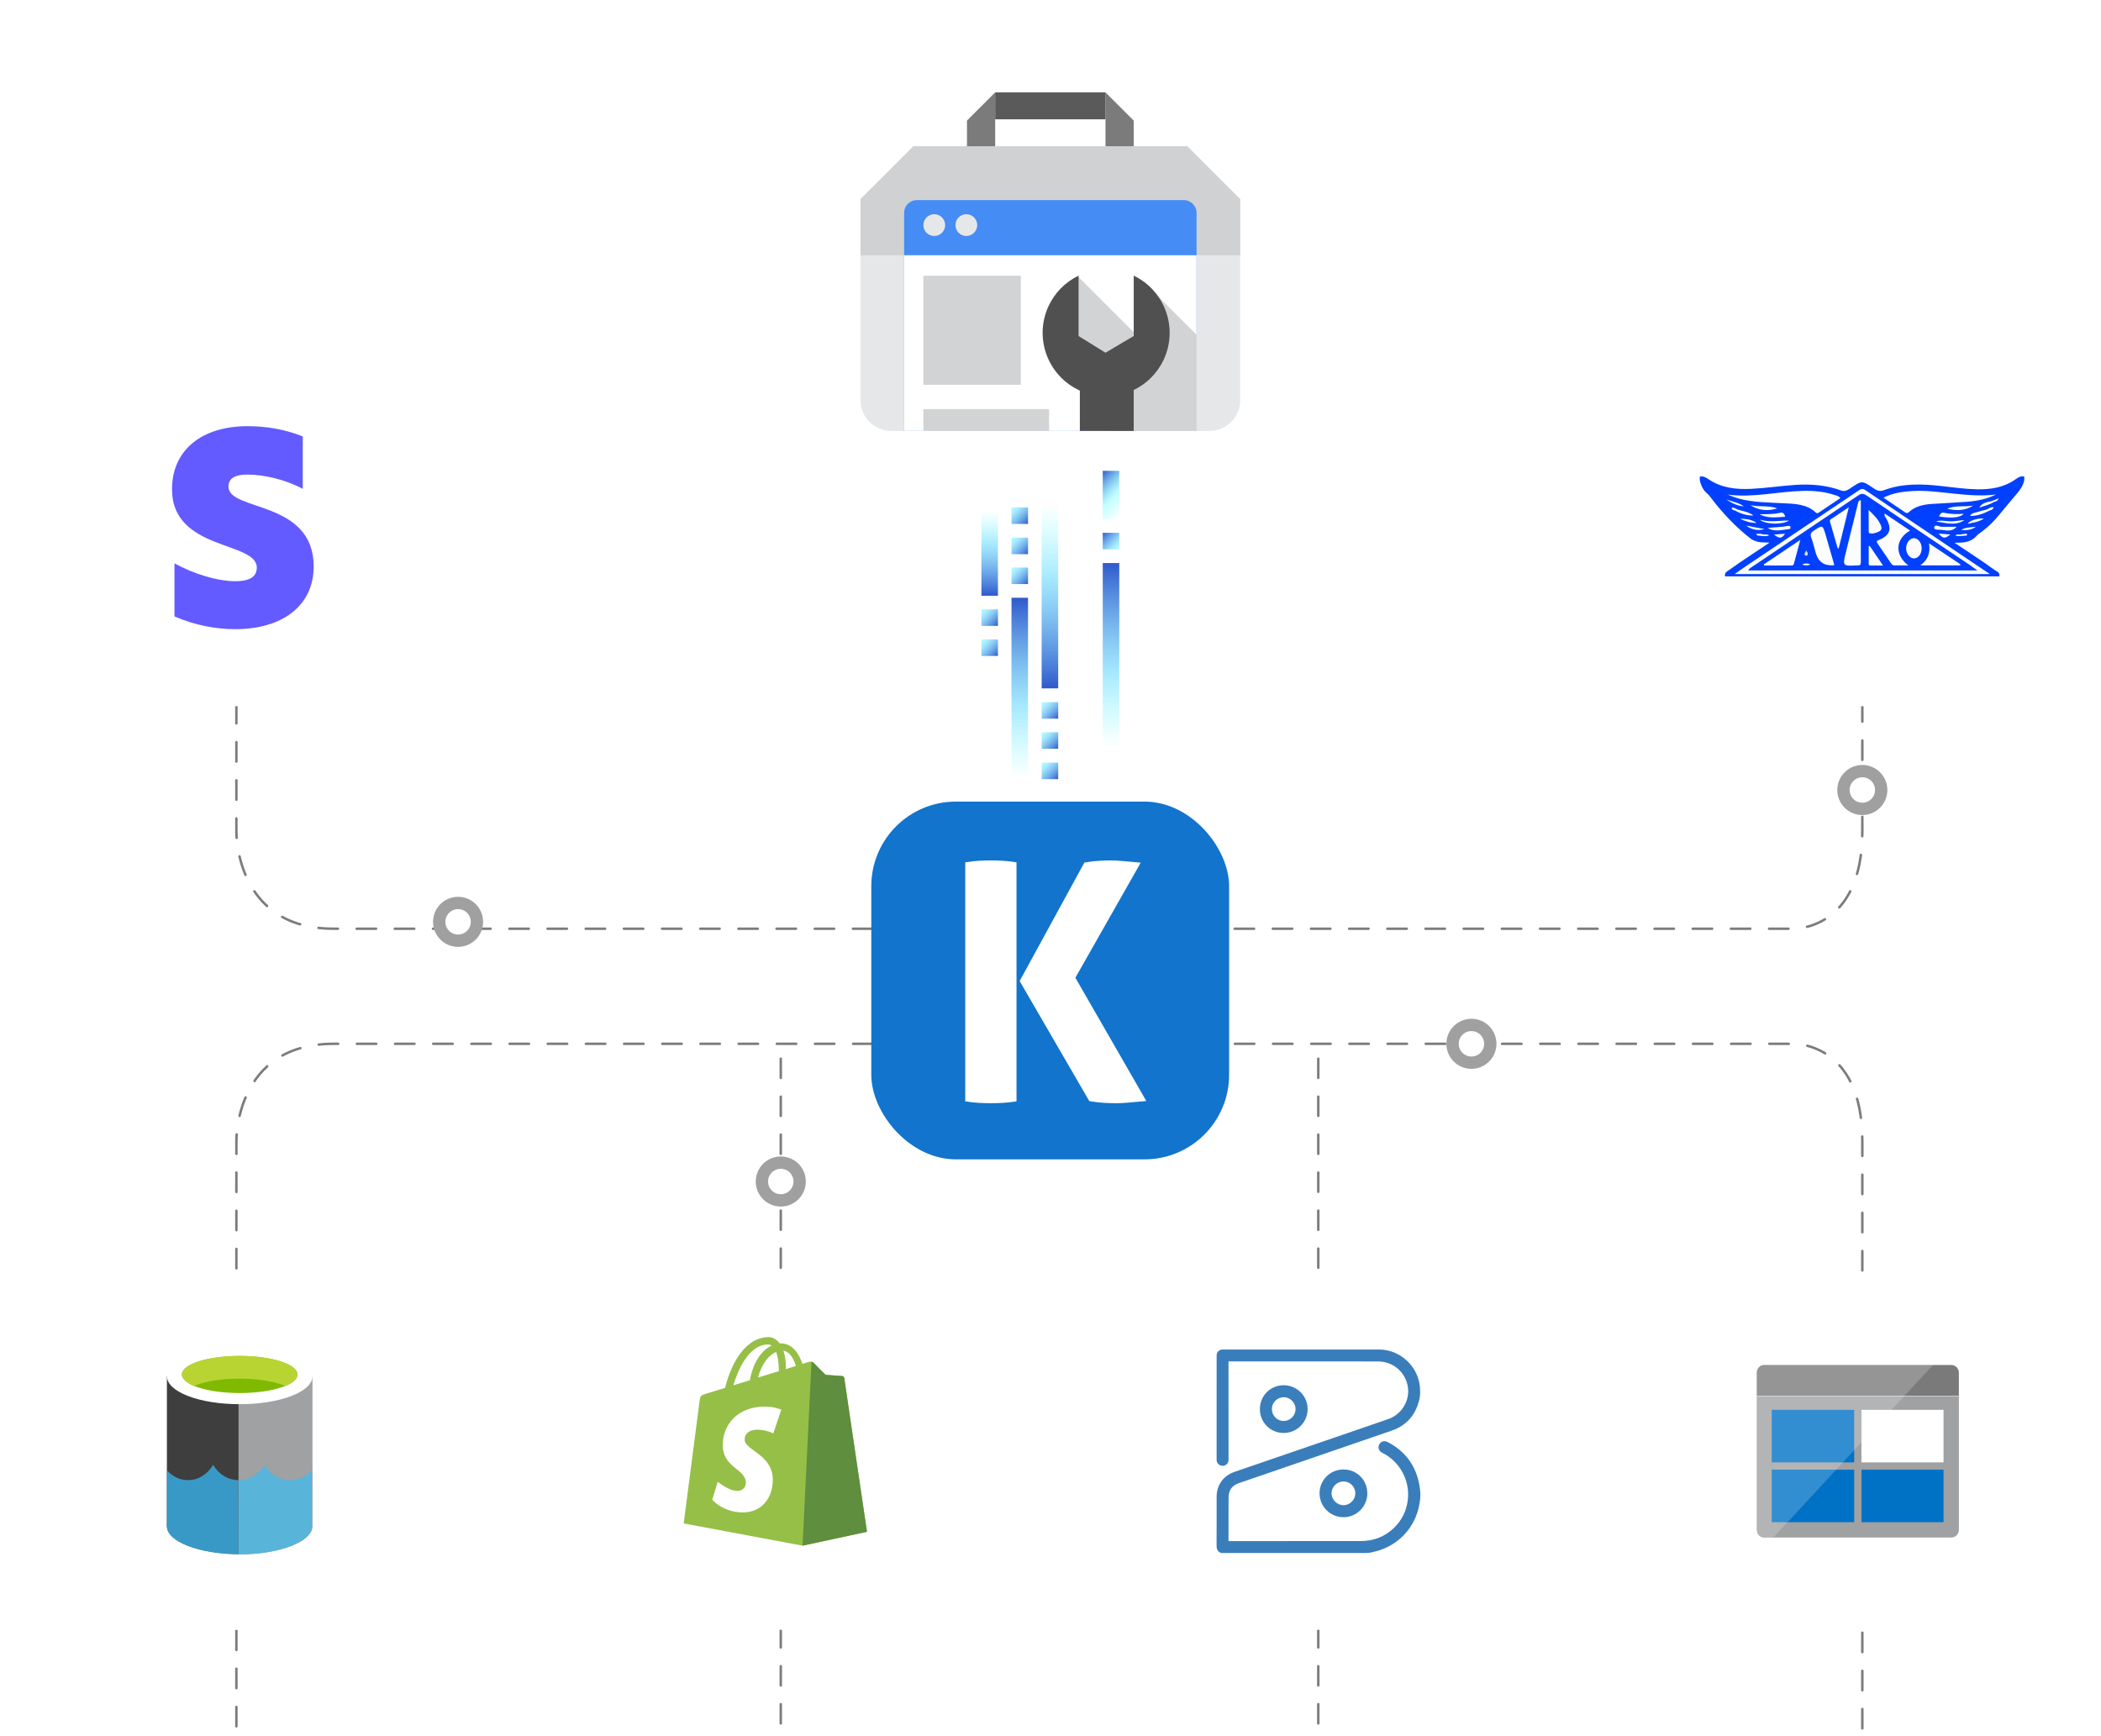 <?xml version="1.0" encoding="UTF-8"?><svg xmlns="http://www.w3.org/2000/svg" width="852" height="704.12" xmlns:xlink="http://www.w3.org/1999/xlink" viewBox="0 0 852 704.12"><defs><filter id="b" filterUnits="userSpaceOnUse"><feOffset dx="0" dy="0"/><feGaussianBlur result="c" stdDeviation="8"/><feFlood flood-color="#000" flood-opacity=".13"/><feComposite in2="c" operator="in"/><feComposite in="SourceGraphic"/></filter><filter id="d" filterUnits="userSpaceOnUse"><feOffset dx="0" dy="0"/><feGaussianBlur result="e" stdDeviation="8"/><feFlood flood-color="#000" flood-opacity=".13"/><feComposite in2="e" operator="in"/><feComposite in="SourceGraphic"/></filter><filter id="f" filterUnits="userSpaceOnUse"><feOffset dx="0" dy="0"/><feGaussianBlur result="g" stdDeviation="8"/><feFlood flood-color="#000" flood-opacity=".13"/><feComposite in2="g" operator="in"/><feComposite in="SourceGraphic"/></filter><filter id="h" filterUnits="userSpaceOnUse"><feOffset dx="0" dy="0"/><feGaussianBlur result="i" stdDeviation="8"/><feFlood flood-color="#000" flood-opacity=".13"/><feComposite in2="i" operator="in"/><feComposite in="SourceGraphic"/></filter><filter id="j" filterUnits="userSpaceOnUse"><feOffset dx="0" dy="0"/><feGaussianBlur result="k" stdDeviation="8"/><feFlood flood-color="#000" flood-opacity=".13"/><feComposite in2="k" operator="in"/><feComposite in="SourceGraphic"/></filter><filter id="l" filterUnits="userSpaceOnUse"><feOffset dx="0" dy="0"/><feGaussianBlur result="m" stdDeviation="8"/><feFlood flood-color="#000" flood-opacity=".13"/><feComposite in2="m" operator="in"/><feComposite in="SourceGraphic"/></filter><linearGradient id="o" x1="530.145" y1="748.075" x2="530.145" y2="674.669" gradientTransform="translate(-116.61 -432.231)" gradientUnits="userSpaceOnUse"><stop offset="0" stop-color="#6cffff" stop-opacity="0"/><stop offset=".405" stop-color="#6ad8fd" stop-opacity=".6"/><stop offset="1" stop-color="#2f59cc"/></linearGradient><linearGradient id="p" x1="567.148" y1="735.409" x2="567.148" y2="660.602" gradientTransform="translate(-116.61 -432.231)" gradientUnits="userSpaceOnUse"><stop offset="0" stop-color="#6cffff" stop-opacity="0"/><stop offset=".405" stop-color="#6ad8fd" stop-opacity=".6"/><stop offset="1" stop-color="#2f59cc"/></linearGradient><linearGradient id="q" x1="-384.719" y1="655.049" x2="-378.018" y2="648.348" gradientTransform="translate(69.18 -432.231) rotate(-180) scale(1 -1)" gradientUnits="userSpaceOnUse"><stop offset="0" stop-color="#6cffff" stop-opacity=".5"/><stop offset=".249" stop-color="#6ad8fd" stop-opacity=".6"/><stop offset="1" stop-color="#2f59cc"/></linearGradient><linearGradient id="r" x1="-387.909" y1="639.535" x2="-374.768" y2="626.394" gradientTransform="translate(69.18 -432.231) rotate(-180) scale(1 -1)" gradientUnits="userSpaceOnUse"><stop offset="0" stop-color="#6cffff" stop-opacity="0"/><stop offset=".413" stop-color="#6cffff" stop-opacity=".4"/><stop offset="1" stop-color="#2f59cc"/></linearGradient><linearGradient id="s" x1="-590.297" y1="1184.057" x2="-590.297" y2="1109.251" gradientTransform="translate(-164.53 1388.445) rotate(-180)" xlink:href="#o"/><linearGradient id="t" x1="-565.864" y1="1181.46" x2="-565.864" y2="1146.807" gradientTransform="translate(-164.53 1388.445) rotate(-180)" xlink:href="#o"/><linearGradient id="u" x1="691.814" y1="1110.337" x2="698.514" y2="1103.636" gradientTransform="translate(-293.83 1357.475) scale(1 -1)" xlink:href="#q"/><linearGradient id="v" x1="691.844" y1="1098.106" x2="698.544" y2="1091.405" gradientTransform="translate(-293.83 1357.475) scale(1 -1)" xlink:href="#q"/><linearGradient id="w" x1="716.246" y1="1072.7" x2="722.947" y2="1065.999" gradientTransform="translate(-293.83 1357.475) scale(1 -1)" xlink:href="#q"/><linearGradient id="x" x1="716.276" y1="1060.469" x2="722.977" y2="1053.768" gradientTransform="translate(-293.83 1357.475) scale(1 -1)" xlink:href="#q"/><linearGradient id="y" x1="716.276" y1="1048.143" x2="722.977" y2="1041.442" gradientTransform="translate(-293.83 1357.475) scale(1 -1)" xlink:href="#q"/><linearGradient id="z" x1="704.015" y1="1151.683" x2="710.716" y2="1144.982" gradientTransform="translate(-293.83 1357.475) scale(1 -1)" xlink:href="#q"/><linearGradient id="aa" x1="704.045" y1="1139.389" x2="710.745" y2="1132.688" gradientTransform="translate(-293.83 1357.475) scale(1 -1)" xlink:href="#q"/><linearGradient id="ab" x1="704.045" y1="1127.264" x2="710.745" y2="1120.563" gradientTransform="translate(-293.83 1357.475) scale(1 -1)" xlink:href="#q"/></defs><g id="a"><line x1="534.593" y1="698.982" x2="534.593" y2="423.35" style="fill:none; stroke:#7c7c7c; stroke-dasharray:0 0 7.8 7.6; stroke-linecap:round; stroke-miterlimit:10;"/><line x1="316.623" y1="698.982" x2="316.623" y2="423.35" style="fill:none; stroke:#7c7c7c; stroke-dasharray:0 0 7.8 7.6; stroke-linecap:round; stroke-miterlimit:10;"/><path d="m95.859,700.169v-237.456s-.659-39.362,39.362-39.362h592.026s27.966-.882,27.966,39.362v240.907" style="fill:none; stroke:#7c7c7c; stroke-dasharray:0 0 7.88 7.6; stroke-linecap:round; stroke-miterlimit:10;"/><path d="m95.859,161.673v175.631s-.659,39.362,39.362,39.362h592.026s27.966.882,27.966-39.362v-179.082" style="fill:none; stroke:#7c7c7c; stroke-dasharray:0 0 7.88 7.6; stroke-linecap:round; stroke-miterlimit:10;"/><rect x="353.329" y="325.115" width="145.101" height="145.101" rx="34.298" ry="34.298" style="fill:#1274cc;"/><path d="m436.089,396.552l26.499-46.675-1.097-.095c-2.035-.177-3.978-.353-5.836-.531-1.872-.178-3.591-.268-5.111-.268-1.414,0-2.968.044-4.75.134-1.75.091-3.678.317-5.727.673l-.336.058-26.243,48.044,28.247,48.694.329.054c2.153.357,4.123.582,5.854.671,1.748.09,3.346.135,4.749.135,1.503,0,3.244-.09,5.178-.268,1.899-.179,3.867-.356,5.902-.531l1.105-.095-28.764-50Z" style="fill:#fff;"/><path d="m406.637,349.116c-3.439-.186-6.56-.167-9.638,0-1.628.091-3.304.273-4.982.538l-.596.095v96.929l.596.095c1.683.266,3.36.447,4.983.537,1.615.09,3.237.135,4.819.135s3.204-.045,4.819-.135c1.621-.09,3.298-.271,4.983-.537l.596-.095v-96.929l-.596-.095c-1.68-.265-3.357-.447-4.984-.538Z" style="fill:#fff;"/><rect x="680.968" y="516.181" width="144.845" height="144.845" rx="34.298" ry="34.298" style="fill:#fff; filter:url(#b);"/><rect x="24.786" y="516.181" width="144.845" height="144.845" rx="34.298" ry="34.298" style="fill:#fff; filter:url(#d);"/><rect x="682.241" y="141.593" width="144.845" height="144.845" rx="34.298" ry="34.298" style="fill:#fff; filter:url(#f);"/><rect x="26.059" y="141.593" width="144.845" height="144.845" rx="34.298" ry="34.298" style="fill:#fff; filter:url(#h);"/><rect x="243.513" y="516.181" width="144.845" height="144.845" rx="34.298" ry="34.298" style="fill:#fff; filter:url(#j);"/><rect x="462.241" y="516.181" width="144.845" height="144.845" rx="34.298" ry="34.298" style="fill:#fff; filter:url(#l);"/><circle cx="185.761" cy="373.882" r="7.654" style="fill:#fff; stroke:#a0a0a0; stroke-miterlimit:10; stroke-width:5px;"/><circle cx="755.214" cy="320.411" r="7.654" style="fill:#fff; stroke:#a0a0a0; stroke-miterlimit:10; stroke-width:5px;"/><circle cx="596.695" cy="423.35" r="7.654" style="fill:#fff; stroke:#a0a0a0; stroke-miterlimit:10; stroke-width:5px;"/><circle cx="316.623" cy="479.204" r="7.654" style="fill:#fff; stroke:#a0a0a0; stroke-miterlimit:10; stroke-width:5px;"/></g><g id="n"><rect x="410.185" y="242.438" width="6.701" height="73.406" style="fill:url(#o);"/><rect x="447.188" y="228.371" width="6.701" height="74.806" style="fill:url(#p);"/><rect x="447.188" y="216.107" width="6.701" height="6.701" style="fill:url(#q);"/><rect x="447.188" y="190.963" width="6.701" height="19.581" style="fill:url(#r);"/><rect x="422.416" y="204.387" width="6.701" height="74.806" style="fill:url(#s);"/><rect x="397.984" y="206.985" width="6.701" height="34.653" style="fill:url(#t);"/><rect x="397.984" y="247.138" width="6.701" height="6.701" style="fill:url(#u);"/><rect x="397.984" y="259.339" width="6.701" height="6.701" style="fill:url(#v);"/><rect x="422.416" y="284.775" width="6.701" height="6.701" style="fill:url(#w);"/><rect x="422.416" y="296.976" width="6.701" height="6.701" style="fill:url(#x);"/><rect x="422.416" y="309.302" width="6.701" height="6.701" style="fill:url(#y);"/><rect x="410.185" y="205.792" width="6.701" height="6.701" style="fill:url(#z);"/><rect x="410.185" y="218.056" width="6.701" height="6.701" style="fill:url(#aa);"/><rect x="410.185" y="230.181" width="6.701" height="6.701" style="fill:url(#ab);"/></g><g id="ax"><g id="ay"><g id="az"><path id="ba" d="m342.355,558.806c-.062-.375-.37-.662-.749-.698-.298-.05-6.829-.498-6.829-.498,0,0-4.535-4.487-4.984-4.985-.498-.498-1.446-.349-1.844-.249-.05,0-.997.299-2.542.797-1.446-4.337-4.137-8.325-8.823-8.325h-.399c-1.346-1.744-2.991-2.542-4.387-2.542-10.917.05-16.101,13.659-17.746,20.588-4.237,1.296-7.229,2.243-7.627,2.344-2.343.749-2.443.797-2.741,3.041-.249,1.744-6.431,49.599-6.431,49.599l48.205,9.023,26.123-5.634c-.002-.048-9.174-62.011-9.224-62.46Zm-19.591-4.785c-1.196.399-2.592.797-4.088,1.246v-.898c.04-2.234-.297-4.458-.997-6.58,2.442.348,4.088,3.091,5.084,6.231Zm-8.026-5.683c.648,1.694,1.097,4.088,1.097,7.329v.449c-2.642.797-5.533,1.694-8.425,2.592,1.645-6.183,4.686-9.223,7.328-10.37Zm-3.24-3.041c.499.011.984.167,1.396.449-3.491,1.643-7.228,5.782-8.823,14.058-2.293.698-4.586,1.396-6.68,2.044,1.894-6.281,6.281-16.55,14.107-16.55Z" style="fill:#95bf47;"/><path id="bb" d="m341.607,558.108c-.299-.05-6.829-.498-6.829-.498,0,0-4.536-4.487-4.985-4.985-.183-.189-.435-.297-.698-.299l-3.639,74.575,26.123-5.634s-9.174-62.012-9.224-62.41c-.06-.386-.362-.688-.748-.748Z" style="fill:#5e8e3e;"/><path id="bc" d="m316.822,571.788l-3.24,9.571c-1.96-.949-4.104-1.46-6.281-1.497-5.083,0-5.334,3.192-5.334,3.988,0,4.387,11.416,6.032,11.416,16.301,0,8.077-5.134,13.26-12.014,13.26-8.275.002-12.513-5.133-12.513-5.133l2.193-7.329s4.337,3.739,8.026,3.739c1.8.07,3.316-1.332,3.386-3.131.002-.053.003-.106.002-.159,0-5.733-9.372-5.982-9.372-15.354.001-7.875,5.684-15.552,17.1-15.552,4.486.05,6.63,1.296,6.63,1.296Z" style="fill:#fff;"/></g><g id="bd"><path d="m92.646,197.369c0-3.529,2.895-4.886,7.69-4.886,6.876,0,15.561,2.08,22.437,5.79v-21.261c-7.51-2.986-14.928-4.162-22.437-4.162-18.366,0-30.58,9.59-30.58,25.604,0,24.971,34.38,20.989,34.38,31.756,0,4.162-3.619,5.519-8.685,5.519-7.51,0-17.099-3.076-24.699-7.238v21.532c8.414,3.619,16.918,5.157,24.699,5.157,18.818,0,31.756-9.319,31.756-25.514-.091-26.961-34.56-22.166-34.56-32.298Z" style="fill:#635bff; fill-rule:evenodd;"/></g><g id="be"><path id="bf" d="m810.728,233.763h-111.18c-.371-1.531.881-2.042,1.809-2.691,5.241-3.805,10.761-7.285,16.234-10.998-1.855-.139-3.664.093-5.38-.51-.835-.278-1.67-.603-2.365-1.16-6.03-4.733-11.318-10.302-15.956-16.427-.464-.603-.881-1.206-1.438-1.671-1.809-1.485-2.737-3.434-3.154-5.661v-1.346c1.438-.325,2.551.418,3.618,1.114,5.241,3.527,11.085,4.13,17.162,3.852,5.891-.278,11.735-1.16,17.672-1.578,6.494-.464,12.848.046,18.971,2.274,1.252.464,2.273-.046,3.293-.696,5.241-3.527,4.87-3.527,10.111,0,1.299.882,2.505,1.067,3.942.51,7.468-2.784,15.214-2.552,22.96-1.671,4.917.557,9.833,1.253,14.796,1.346,5.473.093,10.9-.742,15.631-4.13.974-.696,2.087-1.392,3.432-1.021v1.346c-.417,2.227-1.623,3.944-3.108,5.708-2.319,2.784-4.685,5.476-6.957,8.306-2.134,2.645-4.545,5.058-7.282,7.053-.649.464-1.345.928-1.902,1.531-1.716,1.995-3.989,2.738-6.54,2.831-.788.046-1.623-.046-2.458.093,5.427,3.666,10.946,7.146,16.188,10.998,1.02.603,2.319,1.067,1.902,2.599Z" style="fill:#0040fe;"/><path id="bg" d="m806.879,232.835h-103.434c1.716-1.206,3.108-2.227,4.499-3.155,15.26-10.255,30.474-20.464,45.734-30.719.928-.65,1.623-.975,2.737-.186,16.512,11.183,33.025,22.273,49.537,33.41.185.046.417.232.928.65Z" style="fill:#fbfbfe;"/><path id="bh" d="m746.302,202.024l-8.488,5.708c-.51.325-.928.696-1.531.093-3.664-3.387-8.349-3.48-12.895-3.712-6.123-.325-12.291-.278-18.275-1.903-1.531-.418-3.061-.975-4.545-1.624,10.204,1.392,20.13-1.206,30.242-1.485,4.545-.139,8.998.232,13.358,1.717.696.232,1.531.371,2.134,1.206Zm17.486-.186c3.896-1.949,7.839-2.459,11.828-2.691,5.52-.325,10.946.464,16.373,1.021,5.798.603,11.642,1.16,17.486.371-3.711,1.856-7.653,2.645-11.688,2.97-4.777.371-9.601.557-14.425.882-3.34.232-6.633.882-9.23,3.295-.557.51-.974.51-1.531.139-2.829-1.949-5.705-3.898-8.813-5.986Z" style="fill:#fefefe;"/><path id="bi" d="m713.556,208.567c2.829-.046,5.659.046,8.442-.603,1.067-.232,1.623.418,1.948,1.624-3.618.186-7.097.789-10.39-1.021Z" style="fill:#fff;"/><path id="bj" d="m709.845,204.901c3.571.789,7.375,0,10.854,1.299-3.803,1.16-7.468.882-10.854-1.299Zm79.779,1.392c3.432-1.438,7.05-.603,10.529-1.253-3.293,2.181-6.865,2.181-10.529,1.253Z" style="fill:#fff;"/><path id="bk" d="m786.377,209.495c.371-1.299,1.067-1.763,2.18-1.485,2.551.557,5.102.557,7.792.371-1.438,1.531-4.685,1.903-9.972,1.114Z" style="fill:#fff;"/><path id="bl" d="m793.474,213.671c-1.763,1.995-3.943,1.531-5.937,1.253-1.113-.139-3.34.139-3.2-.975.278-1.578,2.087-.232,3.2-.278,1.994-.046,3.943,0,5.937,0Zm-76.671.464c2.69-.325,5.38-.278,8.024-.789.464-.093,1.16-.232,1.252.51.139.789-.557.696-1.02.789-2.783.325-5.566,1.114-8.256-.51Z" style="fill:#fff;"/><path id="bm" d="m796.628,210.933c-3.711,2.552-7.653,1.067-11.503.603,1.855-.742,3.757-.139,5.659-.093,1.994.046,3.896-.418,5.844-.51Z" style="fill:#fff;"/><path id="bn" d="m713.649,210.748c3.803,1.206,7.653.371,11.828.371-2.737,1.81-9.694,1.624-11.828-.371Z" style="fill:#fff;"/><path id="bo" d="m712.35,212.093c-2.412,0-4.638-.65-6.772-1.717,2.412.046,4.777.278,6.772,1.717Zm92.117-1.763c-2.041,1.392-4.267,1.624-6.54,2.088.788-1.299,4.035-2.32,6.54-2.088Z" style="fill:#fff;"/><path id="bp" d="m699.827,202.395c2.365,1.16,5.149,1.299,7.282,2.97-2.737-.232-5.102-1.438-7.282-2.97Z" style="fill:#fff;"/><path id="bq" d="m708.083,213.161c2.737.51,4.824.928,7.468,1.438-2.737.742-5.009.325-7.468-1.438Zm93.23.464c-1.809,1.253-3.803,1.624-5.983,1.253,1.855-1.067,3.942-.975,5.983-1.253Z" style="fill:#fff;"/><path id="br" d="m719.4,216.826c1.531-.139,2.922-.232,4.499-.371-1.391,2.042-2.273,2.088-4.499.371Zm66.791-.418c1.67.139,3.154.278,4.731.371-2.226,1.763-2.969,1.717-4.731-.371Z" style="fill:#fff;"/><path d="m715.179,216.78c-.974-.278-1.948-.464-3.061-.186.417.603.788.742,1.252.65,1.299.139,2.597.464,4.082-.093-.835-.603-1.623-.278-2.273-.371Z" style="fill:#fff;"/><path d="m797.231,216.455c-.293.039-.594.086-.896.135-.317-.062-.697.095-1.046.163-.064.009-.128.018-.192.027-.696.186-1.484-.371-2.18.464,1.438.371,2.69.139,3.989,0,.325.046.649.093.742-.278.139-.371-.093-.557-.417-.51Z" style="fill:#fff;"/><path d="m805.812,206.618c-1.206.325-2.458.557-3.618.975-1.113.371-2.551.278-3.293,1.671,2.365.046,5.056-.696,7.839-2.181.742-.186,1.438-.418,1.763-1.346-1.16-.186-1.902.464-2.69.882Z" style="fill:#fff;"/><path d="m702.192,205.922c.139.928.788.975,1.391,1.16,2.319,1.253,4.777,2.088,7.468,1.995-1.948-1.485-4.314-1.763-6.54-2.459-.696-.418-1.438-.835-2.319-.696Z" style="fill:#fff;"/><path d="m808.085,203.091c-1.809.65-3.989.418-5.473,2.784,2.319-.789,4.314-1.206,6.03-2.32.649-.093,1.345-.278,1.902-1.438-1.067.418-1.763.696-2.458.975Z" style="fill:#fff;"/><path id="bs" d="m801.869,231.351h-92.951c.557-.928,1.438-1.346,2.18-1.856,14.1-9.513,28.247-18.979,42.348-28.491,1.252-.882,2.134-.928,3.479-.046,14.008,9.513,28.108,18.932,42.162,28.399.696.51,1.484,1.067,2.783,1.995Z" style="fill:#0040fe;"/><path id="bt" d="m773.854,229.309h-5.566c-.557,0-.928-.139-1.299-.65-1.855-2.784-3.711-5.522-5.612-8.26-.51-.742-.464-.975.464-1.346,4.638-1.903,5.52-4.501,3.015-8.863-.278-.464-.881-.835-.557-1.903,3.479,2.32,6.865,4.594,10.297,6.914-5.937,3.248-6.447,9.837-.742,14.107Z" style="fill:#fefefe;"/><path id="bu" d="m754.605,202.766v25.243c0,.928-.278,1.392-1.252,1.299h-.232c-5.937.325-5.983.278-4.545-5.429,1.577-6.45,3.2-12.9,4.777-19.35.139-.603.093-1.346,1.252-1.763Z" style="fill:#fbfcfe;"/><path id="bv" d="m743.844,229.123c-.232.093-.325.139-.371.139q-5.612.418-7.143-5.011c-.603-2.042-1.067-4.13-1.809-6.125-.51-1.392-.232-2.088.974-2.877,3.664-2.367,3.618-2.413,4.824,1.624,1.206,4.083,2.365,8.167,3.525,12.25Z" style="fill:#fdfefe;"/><path id="bw" d="m794.865,229.309h-16.141c3.061-2.227,4.175-5.058,3.525-8.956,4.453,2.97,8.627,5.754,12.755,8.538,0,.139-.093.278-.139.418Zm-79.64-.371c4.824-3.248,9.601-6.45,14.843-9.977-.974,3.527-1.763,6.589-2.597,9.652-.232.928-.974.742-1.623.742h-10.436c-.046-.186-.093-.278-.185-.418Z" style="fill:#fdfdfe;"/><path id="bx" d="m749.735,205.736c-1.438,5.893-2.737,11.276-4.082,16.612-.139.046-.278.093-.417.093-1.067-3.619-2.087-7.285-3.154-10.905-.139-.51.185-.835.557-1.067,2.273-1.485,4.453-2.97,7.097-4.733Z" style="fill:#fcfdfe;"/><path id="by" d="m779.281,222.395c0,2.32-1.438,4.13-3.2,4.083-1.623-.046-3.061-1.856-3.108-3.991-.046-2.181,1.438-4.176,3.108-4.223,1.763,0,3.2,1.856,3.2,4.13Zm-21.522-15.545c2.226,2.088,4.035,3.898,5.009,6.311.417,1.067.278,1.903-.788,2.413-1.252.557-2.598,1.067-3.989.65-.139-.046-.185-.51-.185-.789-.046-2.691-.046-5.383-.046-8.585Z" style="fill:#fcfcfe;"/><path id="bz" d="m758.223,221.42c1.716,2.506,3.386,5.011,5.38,7.935h-5.009c-.371,0-.788-.093-.788-.557v-7.332c.139-.046.278-.046.417-.046Z" style="fill:#fcfdfe;"/><path id="ca" d="m730.811,228.984c1.113-.603,2.226-.603,3.34,0-1.067.418-2.226.418-3.34,0Z" style="fill:#fefefe;"/><path id="cb" d="m732.48,223.276c.325.65.974,1.253.371,1.995-.093.139-.696.139-.835,0-.557-.696.093-1.299.464-1.995Z" style="fill:#dae3fe;"/></g><g id="cc"><path d="m510.911,571.511c-0-5.406,4.248-9.678,9.633-9.686,5.355-.008,9.702,4.297,9.73,9.636.028,5.362-4.338,9.732-9.723,9.73-5.371-.001-9.64-4.287-9.64-9.68Zm4.86-.041c-.006,2.673,2.117,4.842,4.757,4.861,2.616.018,4.827-2.162,4.857-4.788.03-2.603-2.174-4.841-4.784-4.856-2.639-.016-4.825,2.148-4.831,4.784Z" style="fill:#3a7ebb;"/><path d="m544.826,595.994c5.398 0,9.648,4.252,9.651,9.655.002,5.359-4.317,9.706-9.647,9.71-5.371.004-9.735-4.372-9.719-9.746.016-5.364,4.314-9.619,9.715-9.619Zm.008,4.861c-2.652-.005-4.831,2.134-4.861,4.773-.03,2.571,2.22,4.841,4.811,4.856,2.613.015,4.826-2.186,4.833-4.806.007-2.659-2.134-4.817-4.782-4.822Z" style="fill:#3a7ebb;"/><path d="m575.723,603.097c-1.272-8.268-5.581-14.373-13.018-18.234-1.33-.691-2.77-.252-3.397.961-.652,1.262-.167,2.719,1.196,3.386,6.867,3.36,11.298,10.897,10.413,18.94-.501,4.557-2.406,8.439-5.696,11.597-3.758,3.608-8.313,5.286-13.509,5.285-17.591-.004-35.928-.005-53.519.013v-.428h0c.021-5.482.009-11.645.013-17.09.002-3.153,1.322-5.01,4.313-6.037,20.629-7.086,41.268-14.143,61.885-21.265,5.834-2.015,9.496-6.13,11.056-12.112.745-2.671.305-5.996.289-6.126-.998-8.214-8.238-14.641-16.494-14.641-20.978-0-41.956,0-62.934,0-.215,0-.43-.006-.645.001-1.294.043-2.271,1.02-2.305,2.314-.012.456-.002.913-.002,1.37,0,13.591.001,27.183-.005,40.775-0.0.605.056,1.174.433,1.677.659.877,1.773,1.241,2.795.9.991-.331,1.611-1.26,1.611-2.438.001-12.947.006-25.894-.013-38.841,0-.016 0-.031.001-.047v-.894h.864c.01,0,.018-.001.028-.001,19.742.025,39.485.021,59.227.017.942-0,1.883.034,2.807.208,5.48,1.028,9.528,5.569,9.909,11.093.365,5.299-2.951,10.297-8.088,12.085-7.011,2.439-14.038,4.836-21.06,7.245-13.79,4.733-27.585,9.451-41.371,14.198-4.427,1.524-7.139,5.394-7.139,10.054,0,6.635.025,13.269-.02,19.904-.009,1.418.503,2.362,1.793,2.902h58.996c1.779-.077,2.548-.377,3.498-.603,9.367-2.235,16.433-9.822,17.973-19.308.056-.346.728-2.855.115-6.858Z" style="fill:#3a7dbb;"/></g><g id="cd"><path id="ce" d="m712.413,620.486c0,1.639,1.315,3.107,2.954,3.107h75.895c1.639,0,3.107-1.298,3.107-3.107v-54.262h-81.956v54.262Z" style="fill:#a0a1a2; fill-rule:evenodd;"/><path id="cf" d="m791.261,553.614h-75.895c-1.639,0-2.954,1.468-2.954,3.107v9.34h81.956v-9.34c0-1.639-1.315-3.107-3.107-3.107Z" style="fill:#7a7a7a; fill-rule:evenodd;"/><rect id="cg" x="718.478" y="571.806" width="33.438" height="21.309" style="fill:#0072c6;"/><rect id="ch" x="718.478" y="596.065" width="33.438" height="21.309" style="fill:#0072c6;"/><rect id="ci" x="754.866" y="571.806" width="33.274" height="21.309" style="fill:#fff;"/><rect id="cj" x="754.866" y="596.065" width="33.274" height="21.309" style="fill:#0072c6;"/><path id="ck" d="m715.691,553.614c-1.81,0-3.278,1.468-3.278,3.278v63.26c0,1.81,1.468,3.278,3.278,3.278h3.603l64.591-69.816h-68.194Z" style="fill:rgba(255,255,255,.2); fill-rule:evenodd;"/></g><g id="cl"><path id="cm" d="m67.678,558.151v60.744c0,6.362,13.117,11.372,29.518,11.372v-72.116h-29.518Z" style="fill:#3e3e3e; fill-rule:evenodd;"/><path id="cn" d="m96.734,630.435h.469c16.251,0,29.518-5.179,29.518-11.372v-60.913h-29.988v72.285Z" style="fill:#a0a1a2; fill-rule:evenodd;"/><path id="co" d="m126.734,558.144c0,6.362-13.136,11.372-29.537,11.372s-29.518-5.01-29.518-11.372c0-6.193,13.286-11.372,29.518-11.372,16.251,0,29.537,5.179,29.537,11.372Z" style="fill:#fff; fill-rule:evenodd;"/><path id="cp" d="m120.628,557.472c0,4.185-10.453,7.525-23.419,7.525s-23.438-3.34-23.438-7.525,10.471-7.525,23.438-7.525,23.419,3.34,23.419,7.525Z" style="fill:#7fba00; fill-rule:evenodd;"/><path id="cq" d="m115.787,562.152c3.134-1.332,4.841-2.834,4.841-4.673,0-4.185-10.453-7.544-23.419-7.544s-23.438,3.359-23.438,7.544c0,1.67,1.877,3.34,4.841,4.673,4.222-1.839,10.94-3.002,18.597-3.002,7.487,0,14.206,1.163,18.578,3.002Z" style="fill:#b8d432; fill-rule:evenodd;"/><path id="cr" d="m96.727,630.435v-30.119c-4.372,0-8.126-2.515-10.302-6.193-2.196,3.678-5.78,6.193-10.152,6.193-3.434,0-6.399-1.501-8.595-4.016v22.763c0,6.193,12.967,11.222,29.049,11.372Z" style="fill:#3999c6; fill-rule:evenodd;"/><path id="cs" d="m117.67,600.316c-4.372,0-8.276-2.515-10.471-6.193-2.027,3.678-5.78,6.024-10.152,6.193v30.119c16.251,0,29.518-5.179,29.518-11.372v-22.932c-2.177,2.515-5.311,4.185-8.895,4.185Z" style="fill:#59b4d9; fill-rule:evenodd;"/><path id="ct" d="m96.884,600.316l-.15,30.119h.319l-.169-30.119q.169,0,0,0Z" style="fill:#59b4d9; fill-rule:evenodd;"/></g></g><g id="cu"><path d="m392.128,48.907l11.443-11.443v21.845h-11.443v-10.402Zm67.617,0l-11.443-11.443v21.845h11.443v-10.402Z" style="fill:#7b7b7b; fill-rule:evenodd;"/><path d="m403.571,37.464h44.731v10.923h-44.731v-10.923Z" style="fill:#5a5a5a;"/><path d="m490.432,174.778h-128.992c-6.894,0-12.483-5.589-12.483-12.483v-81.536l21.449-21.449h111.06l21.449,21.449v81.536c0,6.894-5.589,12.483-12.483,12.483Z" style="fill:#e6e7e8; fill-rule:evenodd;"/><path d="m348.957,103.52v-22.762l21.449-21.449h111.06l21.449,21.449v22.762h-153.958Z" style="fill:#d0d1d2; fill-rule:evenodd;"/><path d="m366.642,174.778v-88.422c0-2.873,2.329-5.201,5.201-5.201h108.186c2.873,0,5.201,2.329,5.201,5.201v88.422h-118.589Z" style="fill:#458cf5; fill-rule:evenodd;"/><path d="m366.642,103.52h118.589v71.257h-118.589v-71.257Z" style="fill:#fff;"/><path d="m449.862,174.778v-21.325l-10.402-10.402-6.762-18.725,4.681-11.963,26.526,26.526,4.681-19.765,16.644,16.644v39.01h-35.369Z" style="fill:#d2d3d4; fill-rule:evenodd;"/><path d="m374.444,111.842h39.53v44.211h-39.53v-44.211Zm0,54.093h50.972v8.842h-50.972v-8.842Z" style="fill:#d2d3d4;"/><path d="m459.744,158.186v16.592h-21.845v-16.356c-12.944-5.891-18.661-21.16-12.77-34.103,2.494-5.479,6.828-9.911,12.25-12.527v24.497l10.923,6.762,11.443-6.762v-24.498c12.812,6.18,18.188,21.576,12.007,34.388-2.53,5.245-6.763,9.477-12.007,12.007h0Z" style="fill:#505050; fill-rule:evenodd;"/><path d="m378.865,86.876c2.442,0,4.421,1.979,4.421,4.421s-1.979,4.421-4.421,4.421-4.421-1.979-4.421-4.421,1.979-4.421,4.421-4.421Zm13.003,0c2.442,0,4.421,1.979,4.421,4.421s-1.979,4.421-4.421,4.421-4.421-1.979-4.421-4.421,1.979-4.421,4.421-4.421Z" style="fill:#e6e7e8; fill-rule:evenodd;"/></g></g></svg>